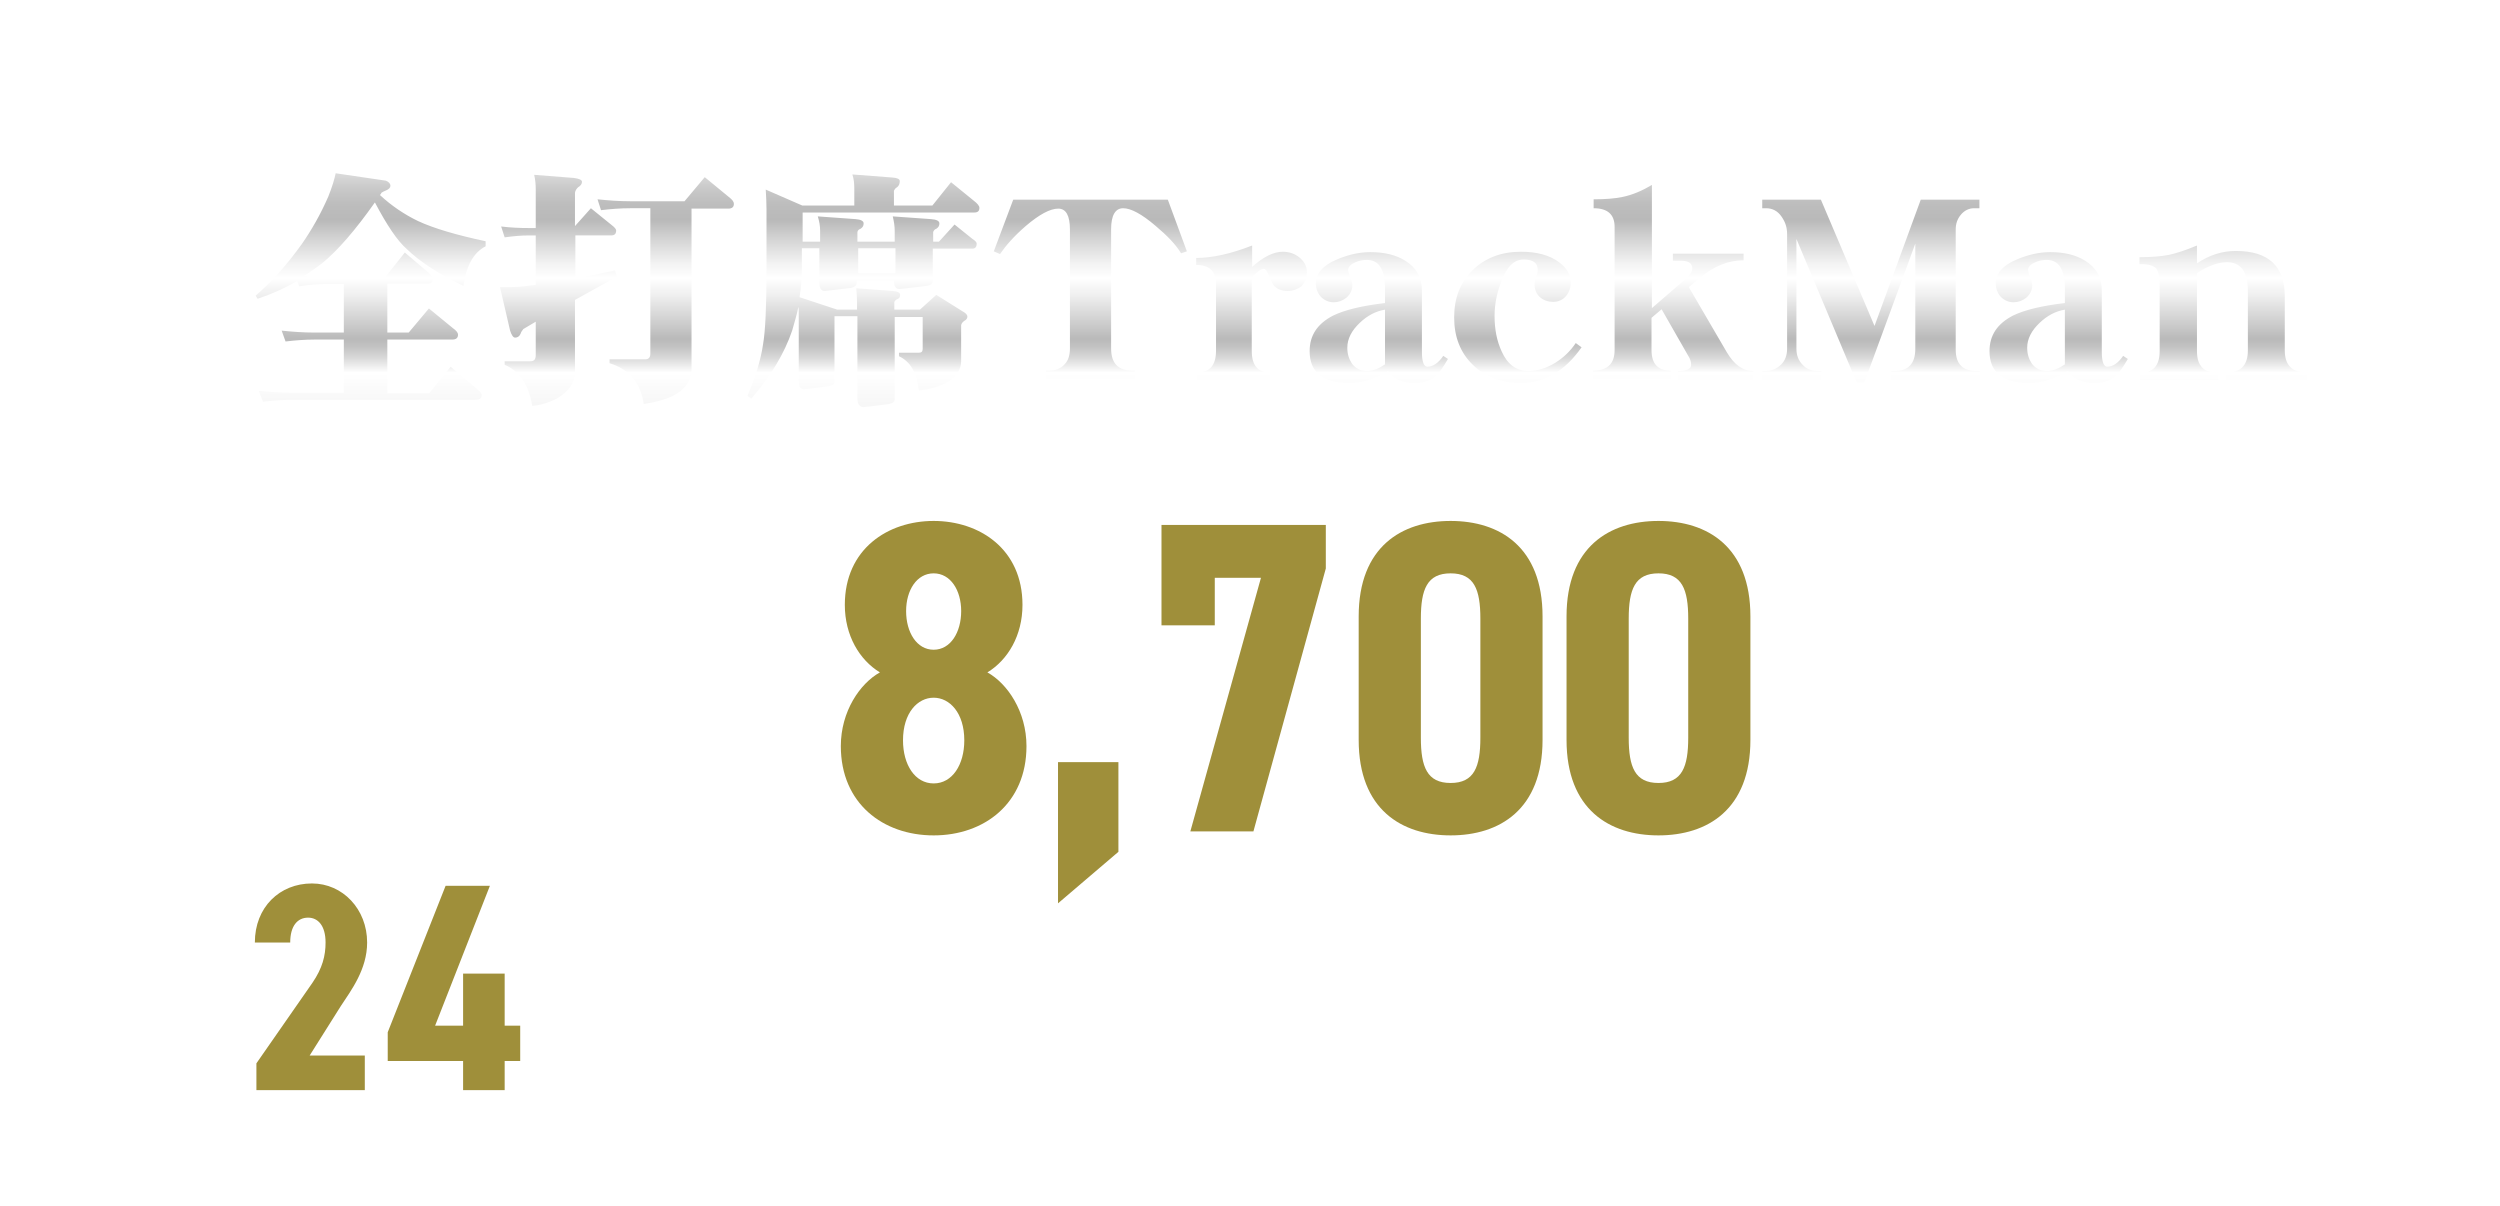 <?xml version="1.0" encoding="UTF-8"?>
<svg id="_レイヤー_1" data-name="レイヤー_1" xmlns="http://www.w3.org/2000/svg" version="1.1" xmlns:graph="http://ns.adobe.com/Graphs/1.0/" xmlns:i="http://ns.adobe.com/AdobeIllustrator/10.0/" xmlns:x="http://ns.adobe.com/Extensibility/1.0/" xmlns:xlink="http://www.w3.org/1999/xlink" viewBox="0 0 643.5 310.4">
  <!-- Generator: Adobe Illustrator 29.2.1, SVG Export Plug-In . SVG Version: 2.1.0 Build 116)  -->
  <defs>
    <style>
      .st0 {
        filter: url(#drop-shadow-2);
      }

      .st1 {
        fill: #fff;
      }

      .st2 {
        fill: url(#_名称未設定グラデーション);
      }

      .st3 {
        filter: url(#drop-shadow-1);
      }

      .st4 {
        filter: url(#drop-shadow-3);
      }

      .st5, .st6 {
        fill: #9f8f3a;
      }

      .st6 {
        display: none;
      }
    </style>
    <filter id="drop-shadow-1" x="17" y="86" width="625" height="195" filterUnits="userSpaceOnUse">
      <feOffset dx="8" dy="8"/>
      <feGaussianBlur result="blur" stdDeviation="16"/>
      <feFlood flood-color="#000" flood-opacity=".5"/>
      <feComposite in2="blur" operator="in"/>
      <feComposite in="SourceGraphic"/>
    </filter>
    <filter id="drop-shadow-2" x="17" y="-4" width="625" height="157" filterUnits="userSpaceOnUse">
      <feOffset dx="8" dy="8"/>
      <feGaussianBlur result="blur1" stdDeviation="16"/>
      <feFlood flood-color="#000" flood-opacity=".5"/>
      <feComposite in2="blur1" operator="in"/>
      <feComposite in="SourceGraphic"/>
    </filter>
    <linearGradient id="_名称未設定グラデーション" data-name="名称未設定グラデーション" x1="321.8" y1="-405.35" x2="321.8" y2="-345.412" gradientTransform="translate(0 -308.8) scale(1 -1)" gradientUnits="userSpaceOnUse">
      <stop offset=".008" stop-color="#f7f7f7"/>
      <stop offset=".144" stop-color="#fff"/>
      <stop offset=".207" stop-color="#d9d9d9"/>
      <stop offset=".257" stop-color="#c2c2c2"/>
      <stop offset=".289" stop-color="#b9b9b9"/>
      <stop offset=".331" stop-color="#c6c6c6"/>
      <stop offset=".476" stop-color="#efefef"/>
      <stop offset=".55" stop-color="#fff"/>
      <stop offset=".612" stop-color="#f3f3f3"/>
      <stop offset=".724" stop-color="#d2d2d2"/>
      <stop offset=".799" stop-color="#b9b9b9"/>
      <stop offset=".867" stop-color="#bdbdbd"/>
      <stop offset=".94" stop-color="#cacaca"/>
      <stop offset=".994" stop-color="#d9d9d9"/>
    </linearGradient>
    <filter id="drop-shadow-3" x="17" y="179" width="625" height="152" filterUnits="userSpaceOnUse">
      <feOffset dx="8" dy="8"/>
      <feGaussianBlur result="blur2" stdDeviation="16"/>
      <feFlood flood-color="#000" flood-opacity=".5"/>
      <feComposite in2="blur2" operator="in"/>
      <feComposite in="SourceGraphic"/>
    </filter>
  </defs>
  <g class="st3">
    <path class="st1" d="M66.3,141.2l12.5,4.8h21.2l4.4-5.8,9.7,5.7c.7.4,1.1.9,1.1,1.4s-.4.9-1.2,1.3c-.6.3-.9.7-1,1.2v45.6c0,4.7-2.2,7.8-6.6,9.5-2.8.9-5.1,1.5-7,1.7-.6-5.8-3.3-9.6-8-11.4v-1h8.5c.8,0,1.2-.4,1.2-1.1v-13.1h-23.7c-.7,4.1-2,8.2-4,12.2-3,5.6-8.1,10.5-15.2,14.7l-.6-1c3.5-4.8,5.9-10,7.3-15.6,1.2-5.3,1.8-10.6,1.8-16v-27.3c.1-2.1-.1-4-.4-5.8ZM77.7,178h23.5v-14h-23.3v10.2c0,1.2-.1,2.5-.2,3.8ZM77.9,162h23.2v-14.2h-23.2v14.2Z"/>
    <path class="st1" d="M139.1,141.2l10.9.9c1.3.1,2,.5,2,1.1s-.3,1.1-.8,1.5c-.4.2-.7.5-.8,1v4.2h3.7l2.9-3.3,7.1,5.3c.6.6.9,1.2.9,1.8-.1.6-.6,1-1.5,1-.2,0-.5.1-.7.1l8.9,2.8v-10h-4.5c-2.3,0-4.5.2-6.8.6l-1.1-3c2.7.4,5.3.6,8,.6h14.5l5-5.8,5.8,4.7c.9.6,1.3,1.2,1.3,1.7,0,.9-.4,1.3-1.3,1.3h-9.1l-7,10.3h1.7l4.6-4.5,8,4.8c.8.6,1.2,1,1.2,1.3,0,.6-.3,1.1-.8,1.4-.5.3-.7.6-.8.9v27.6c0,.7-.6,1.2-1.7,1.4-4.8.6-7.4.9-7.7.9-1.3,0-2-.9-2-2.6v-.5h-7.1v1.7c0,.6-.6,1.1-1.7,1.3-.7.1-1.3.2-1.9.2l8.1,3.7c1.2.6,1.9,1.1,1.9,1.7-.1.5-.4.8-.9.9-.7,0-1.2.1-1.3.1-7.3,3.7-14.3,6.5-21,8.4l-.6-1.1c4-3.6,7.3-7.2,10-10.8.6-.7,1.2-1.6,1.7-2.6-1.9.2-2.9.3-3.1.3-1.2,0-1.7-.8-1.7-2.4v-11.5c-.2.5-.4.9-.8,1.3-1.1,1.2-2.3,1.9-3.6,1.9-.9,0-2-.8-3.3-2.5-1.8-2.1-3.6-3.9-5.5-5.5-.6.4-1,.7-1.5,1-3.2,2.1-7.4,4.1-12.5,6l8.6,2.9h4.2l4.4-3.8,7.4,4.5c.8.5,1.2.9,1.2,1.3,0,.6-.3,1-1,1.3-.5.3-.8.6-1,.9v13.8c0,.6-.5,1-1.6,1.2-4.6.6-7,.8-7.3.8-1.2,0-1.7-.9-1.7-2.6v-1h-5.5v3.3c0,.6-.5.9-1.6,1.1-4.4.6-6.7.8-7,.8-1.2,0-1.7-.7-1.7-2.2v-18.8c0-.9,0-1.8-.1-2.6-1.2.4-2.5.8-3.7,1.2l-.6-1.4c5-2.8,9.2-5.9,12.7-9.4.7-.6,1.5-1.4,2.2-2.1-1-.6-2.1-1.2-3.3-1.8-2.9,2.5-6.4,4.7-10.6,6.4l-.5-.5c2.4-2.8,4.3-5.8,5.9-9,1.4-3.1,2.4-5.9,2.9-8.3.4-1.7.6-2.9.6-3.7l9.9,2.6c.8.2,1.2.6,1.2,1,0,.5-.3.8-.9.9-.4.2-.7.4-.8.6-.2.5-.5.9-.8,1.3h3.3l3.6-3.8.6.3,1.3-3.9h-18.7c.2,1.4.3,2.7.3,3.9s-.4,2.3-1.2,3.3c-.9,1.1-2.1,1.7-3.5,1.7-1.3,0-2.4-.4-3.2-1.2-.8-.6-1.2-1.6-1.2-2.8,0-2.3,1.1-4.1,3.4-5.3,1.8-1,3-2.8,3.5-5.5h.5c.4,1.3.7,2.6,1,3.9h4.4v-4.5c-.2-1.6-.4-3-.7-4.4ZM140.9,165.9c1.4.2,2.7.5,3.9.7,1.2-1.6,2.5-3.4,3.8-5.5h-3.9c-1.3,1.9-2.6,3.5-3.8,4.8ZM141.8,197.9h5.5v-12.4h-5.5v12.4ZM161.1,173.9v-15.5c0-1.2-.1-2.4-.3-3.6h-.1l-4.8,2.9,3.9,2.8c.6.6,1,1.1,1,1.5,0,.3-.3.6-.8.9-.1.1-.6.3-1.2.5-1.7,2-3.3,3.8-4.9,5.3,2.6.9,4.5,2,5.9,3.3.5.6,1,1.2,1.3,1.9ZM171.7,167h7.1v-7.3h-7.1v7.3ZM171.7,176.6h7.1v-7.8h-7.1v7.8ZM171.7,186.5h7.1v-8h-7.1v8ZM178.1,191.6c6.3,1.2,10.5,2.6,12.5,3.9,2,1.4,3,2.9,3,4.6,0,1.6-.5,3-1.4,4.3-1.2,1.4-2.6,2.1-3.9,2.1-2.3,0-3.8-1.7-4.6-5.1-1.2-3.6-3.3-6.6-6.4-9.1l.8-.7Z"/>
    <path class="st6" d="M211.2,152.9v-25.4h41.5v11l-18.3,66.5h-15.9l17.8-64.1h-11.7v12h-13.4Z"/>
    <path class="st6" d="M273.5,210.1l-15.3,13v-35.7h15.3v22.7Z"/>
    <path class="st6" d="M285.5,152.9v-25.4h41.5v11l-18.3,66.5h-15.9l17.8-64.1h-11.7v12h-13.4Z"/>
    <path class="st6" d="M336.4,181.9v-31.2c0-17.6,10.9-24.1,23.2-24.1s23.2,6.5,23.2,24.1v31.2c0,17.6-10.9,24.1-23.2,24.1s-23.2-6.5-23.2-24.1ZM367.1,181.3v-30.1c0-7.4-1.6-11.4-7.5-11.4s-7.5,4-7.5,11.4v30.1c0,7.4,1.6,11.4,7.5,11.4,6,0,7.5-4,7.5-11.4Z"/>
    <path class="st6" d="M390,181.9v-31.2c0-17.6,10.9-24.1,23.2-24.1,12.3,0,23.2,6.5,23.2,24.1v31.2c0,17.6-10.9,24.1-23.2,24.1s-23.2-6.5-23.2-24.1ZM420.7,181.3v-30.1c0-7.4-1.6-11.4-7.5-11.4s-7.5,4-7.5,11.4v30.1c0,7.4,1.6,11.4,7.5,11.4,6,0,7.5-4,7.5-11.4Z"/>
    <g>
      <path class="st5" d="M255.186,147.697c0,7.888-3.772,14.176-9.031,17.377,5.145,2.857,10.06,10.06,10.06,18.977,0,14.747-10.86,22.979-23.893,22.979s-23.893-8.231-23.893-22.979c0-8.917,4.916-16.119,10.06-18.977-5.259-3.201-9.031-9.489-9.031-17.377,0-14.404,11.089-21.606,22.864-21.606s22.864,7.202,22.864,21.606ZM240.21,182.564c0-7.088-3.772-10.975-7.888-10.975-4.116,0-7.888,3.887-7.888,10.975,0,6.288,3.087,11.089,7.888,11.089s7.888-4.801,7.888-11.089ZM225.234,149.297c0,5.487,2.744,9.945,7.088,9.945s7.088-4.458,7.088-9.945c0-5.373-2.744-9.717-7.088-9.717s-7.088,4.344-7.088,9.717Z"/>
      <path class="st5" d="M279.879,211.258l-15.547,13.261v-36.354h15.547v23.093Z"/>
      <path class="st5" d="M290.967,152.955v-25.836h42.298v11.203l-18.635,67.677h-16.233l18.176-65.276h-11.889v12.232h-13.718Z"/>
      <path class="st5" d="M341.725,182.45v-31.78c0-17.948,11.089-24.579,23.664-24.579s23.664,6.631,23.664,24.579v31.78c0,17.948-11.089,24.579-23.664,24.579s-23.664-6.631-23.664-24.579ZM373.048,181.878v-30.638c0-7.545-1.601-11.66-7.659-11.66s-7.659,4.115-7.659,11.66v30.638c0,7.545,1.601,11.66,7.659,11.66s7.659-4.115,7.659-11.66Z"/>
      <path class="st5" d="M395.227,182.45v-31.78c0-17.948,11.089-24.579,23.664-24.579s23.664,6.631,23.664,24.579v31.78c0,17.948-11.089,24.579-23.664,24.579s-23.664-6.631-23.664-24.579ZM426.55,181.878v-30.638c0-7.545-1.601-11.66-7.659-11.66s-7.659,4.115-7.659,11.66v30.638c0,7.545,1.601,11.66,7.659,11.66s7.659-4.115,7.659-11.66Z"/>
    </g>
    <path class="st1" d="M454.9,140.7l13.3,5.5h31.4l4.6-5.8,10,5.7c.7.4,1,.9,1,1.4s-.4.9-1.1,1.3c-.6.3-.9.7-1,1.2v45.3c0,4.8-2.5,8-7.6,9.8-3.1.9-5.8,1.5-8,1.6-.6-6-3.2-10-7.7-11.9v-1h9.9c.8,0,1.2-.4,1.2-1.2v-15.2h-34.6v27.1c0,.7-.6,1.2-1.7,1.4-4.7.6-7.1.8-7.4.8-1.2,0-1.7-.8-1.7-2.5v-59.2c0-1.4-.2-2.9-.6-4.3ZM466.3,175.5h11.3v-27.5h-11.3v27.5ZM488.7,175.5h12.2v-27.5h-12.2v27.5Z"/>
    <path class="st1" d="M585.9,170.2c-3.3,4.2-6,7.1-8,8.7-3.5,2.7-7,4-10.7,4-3.3,0-6.7-.9-10.3-2.7-2.2-1.2-5.4-2.8-9.7-5.1-3.5-1.8-6.5-2.8-8.9-2.8-4.9,0-9.1,1.5-12.5,4.5l-1.4-1.2c3.4-4.1,6.1-6.9,8-8.4,3.5-2.9,7.1-4.3,10.7-4.3,3.2,0,6.6.9,10.2,2.8,2.3,1.2,5.6,2.9,9.9,5.3,3.6,1.8,6.5,2.8,8.9,2.8,4.7,0,8.8-1.6,12.3-4.8l1.5,1.2Z"/>
  </g>
  <g class="st0">
    <path class="st2" d="M78.4,36.6l12.9,1.9c.8.3,1.2.8,1.2,1.3s-.4.9-1.1,1.2c-.5.2-.9.4-1.2.6-.1.2-.2.4-.4.6,3,2.8,6.3,5,9.8,6.7,4.1,1.9,9.9,3.6,17.4,5.2v1.3c-3.1,1.6-5,5-5.7,10.2-6.4-3.1-11.2-6.2-14.6-9.5-2.4-2.1-5.1-6.1-8.2-12-5,7.1-9.5,12.3-13.5,15.6-1.6,1.2-3.2,2.4-4.9,3.4,2,.2,3.9.2,5.9.2h15.2l5-6.3,5.9,5c.9.8,1.3,1.4,1.3,1.8,0,.8-.4,1.2-1.2,1.2h-10.5v12.6h5.5l5.2-6.2,6.1,5c1,.7,1.4,1.3,1.4,1.7,0,.9-.5,1.3-1.5,1.3h-16.7v13.8h10.8l5.5-6.8,6.4,5.4c1,.8,1.6,1.4,1.6,1.9,0,.8-.5,1.2-1.6,1.2h-46.7c-2.7,0-5.4.2-8,.5l-1.1-2.8c3,.3,6,.5,9.1.5h12.8v-13.7h-7.5c-2.5,0-5,.2-7.5.5l-1-2.8c2.8.3,5.6.5,8.5.5h7.5v-12.5h-4.2c-2.4,0-4.9.2-7.3.6l-.5-1.4c-3.4,2-6.8,3.5-10.2,4.6l-.5-.8c4.1-3.5,8.1-8,11.9-13.3,2.5-3.6,4.8-7.6,6.8-12.2,1-2.5,1.6-4.5,1.9-6ZM144.1,45.6l5.3,4.3c.8.6,1.2,1.1,1.2,1.4,0,.9-.4,1.3-1.3,1.3h-9.2v11.1c3.3-.6,6.7-1.3,10.2-2.1l.5,1.6-10.8,6v18.5c0,2.7-1.5,5-4.5,6.8-2.3,1.2-4.5,1.8-6.5,2-.9-5.5-3.3-9-7.1-10.6v-.9h6.6c1,0,1.4-.5,1.4-1.6v-8.6l-3.2,1.9c-.3.4-.6.8-.7,1.2-.3.7-.8,1-1.4,1-.5,0-.9-.6-1.3-1.8l-2.6-11.2c2.3,0,4,0,5.1-.1,1.3-.1,2.7-.3,4.1-.5v-12.7h-1.7c-2.1,0-4.2.2-6.3.5l-.9-2.8c2.4.3,4.8.4,7.2.4h1.7v-10c0-1.2-.1-2.4-.4-3.7l10.2.8c1.4.2,2.1.5,2.1,1s-.3,1-1,1.4c-.4.4-.7.8-.8,1.4v8.6l4.1-4.6ZM173.4,37.6l6.2,5.1c.9.7,1.3,1.2,1.3,1.8,0,.8-.5,1.2-1.4,1.2h-9.5v41c0,3.2-1.6,5.6-4.8,7.2-1.8.9-4.3,1.6-7.5,2.1-.8-5.5-3.8-9-8.8-10.5v-1h9.1c1,0,1.4-.5,1.4-1.5v-37.4h-5.2c-2.5,0-5,.2-7.5.5l-.9-2.8c2.8.3,5.6.5,8.4.5h14l5.2-6.2ZM211.4,36.9l10.4.8c1.2.1,1.8.4,1.8.9,0,.7-.2,1.2-.7,1.6-.4.2-.6.5-.8.9v3.8h9.9l4.8-6,5.9,4.8c.9.7,1.4,1.3,1.4,1.8,0,.8-.4,1.2-1.3,1.2h-44.2v7.5h4.5v-2.8c0-1.2-.2-2.4-.6-3.7l9.7.7c1.4.1,2.1.5,2.1,1.1s-.2,1-.8,1.4c-.4.1-.7.4-.8.8v2.5h9.6v-2.8c0-1.2-.2-2.4-.5-3.7l9.8.7c1.5.1,2.2.5,2.2,1.1s-.2,1-.8,1.4c-.4.1-.6.4-.8.8v2.5h1.5l4-4.4,4.6,3.7c.8.5,1.1.9,1.1,1.2,0,.9-.4,1.3-1.1,1.3h-10.2v8.4c0,.6-.5,1-1.6,1.2-4.3.5-6.7.8-7,.8-1,0-1.4-.8-1.4-2.2h-9.6v.7c0,.6-.5,1-1.4,1.2-4.2.5-6.5.8-6.8.8-1,0-1.4-.8-1.4-2.3v-8.7h-4.5v5.5c0,2.2-.2,4.6-.6,7.1l9.7,3.2h5.1v-2c0-1.2-.1-2.4-.2-3.5l9.4.7c1.2.1,1.9.4,1.9,1,0,.5-.2.9-.7,1.1-.4.1-.6.4-.8.7v2h6.6l4.2-3.8,6.7,4.2c.9.5,1.3.9,1.3,1.4,0,.4-.2.8-.8,1.1-.4.3-.7.6-.8,1.1v9.3c0,2.2-1.3,4.1-3.9,5.6-2.1,1-4.5,1.7-7,1.9-.5-4.5-2.1-7.4-5.1-8.8v-.9h5.1c.7,0,1-.3,1-1v-8.2h-7.2v21.2c0,.6-.5,1-1.5,1.2-4.1.5-6.2.8-6.5.8-1,0-1.6-.8-1.6-2.2v-21.2h-5.9v17c0,.5-.5.8-1.4,1-4,.5-6.1.8-6.4.8-1,0-1.4-.7-1.4-2v-18c0-.4,0-.8-.1-1.2-.4,2-1,4-1.6,6.1-2,5.9-5.5,11.7-10.5,17.5l-1-.7c2-4.7,3.4-9.1,4-13.2.6-3.4.9-9.8.9-19.2v-15.7c0-1.7-.1-3.3-.2-5l9.4,4.1h13.4v-4.3c0-1.3-.1-2.5-.5-3.7ZM212.9,62.3h9.6v-6.4h-9.6v6.4ZM296,57.2c-1.3-2.2-3.5-4.5-6.6-7.1-3.5-3-6.3-4.5-8.3-4.5s-3.1,1.8-3.1,5.4v30.7c0,3.8,1.8,5.7,5.5,5.7h.6v2.2h-22.9v-2.2h.8c1.7,0,3-.5,4-1.6,1-1,1.4-2.4,1.4-4.1v-30.6c0-3.6-1-5.4-3-5.4-2.1,0-4.9,1.5-8.4,4.5-3,2.6-5.1,5-6.6,7.2l-1.6-.7,5-13.3h39.8l4.9,13.3-1.5.5ZM323.4,66.9c-1.5,0-2.7-.5-3.5-1.4-.4-.5-.8-1.4-1.4-2.8-.4-1-.8-1.5-1.2-1.5-.7,0-1.8.8-3.1,2.2v18.9c0,3.8,1.6,5.6,4.8,5.6v1.8h-18.9v-1.8c3.3,0,4.9-1.9,4.9-5.6v-17.2c0-3.3-1.7-4.9-5.1-4.9v-1.8c4.2,0,9-1.1,14.4-3.2v5.5c2.9-2.6,5.5-3.9,7.9-3.9,1.6,0,3.1.5,4.3,1.5,1.2,1,1.9,2.2,1.9,3.8,0,1.4-.5,2.6-1.4,3.6-1.0.7-2.1,1.2-3.6,1.2ZM356.2,90.6c-3.2,0-5.5-1-6.9-3.1-3.4,2-6.7,3.1-9.9,3.1-6.9,0-10.3-2.8-10.3-8.2,0-4.1,2-7.1,6.1-9.2,2.9-1.4,7.3-2.5,13.3-3.2v-3.8c0-4.9-1.6-7.3-4.7-7.3-1,0-2,.2-2.9.6-1.2.5-1.9,1.2-1.9,2,0,.2.2.8.5,1.8.4.9.6,1.6.6,2.1,0,1.2-.5,2.3-1.5,3.2-1,.8-2.1,1.2-3.3,1.2-1.3,0-2.4-.5-3.3-1.4-.9-1-1.3-2.2-1.3-3.5,0-2.5,1.8-4.6,5.4-6.1,2.8-1.2,5.7-1.9,8.6-1.9,3.6,0,6.6.7,9,2.2,2.9,1.8,4.3,4.3,4.3,7.7v15.8c0,2.5.5,3.8,1.4,3.8,1.4,0,2.8-.9,4.1-2.8l1.2.8c-1.2,2.1-2.3,3.6-3.3,4.6-1.4,1-3.1,1.6-5.2,1.6ZM348.5,71.7c-2.4.4-4.5,1.5-6.5,3.4-2.1,2-3.2,4.1-3.2,6.4,0,1.6.4,2.9,1.2,4.1.9,1.2,2.2,1.9,3.8,1.9,1.6,0,3.1-.6,4.7-1.7v-14.1ZM383.5,90.6c-5.1,0-9.2-1.6-12.4-4.7-3.2-3.1-4.8-7.2-4.8-12.2s1.6-9.1,4.8-12.2c3.2-3.1,7.3-4.7,12.4-4.7,4.1,0,7.4.9,9.8,2.7,2,1.5,3,3.2,3,5.2,0,1.4-.4,2.6-1.3,3.6-.8.9-1.9,1.4-3.2,1.4s-2.5-.4-3.4-1.2c-.9-.8-1.4-1.9-1.4-3.3,0-.4.1-1.1.4-1.9s.4-1.5.4-1.9c0-1.7-1.2-2.6-3.6-2.6-2.5,0-4.4,1.9-5.8,5.7-1.1,2.9-1.7,5.8-1.7,8.8,0,3.5.6,6.5,1.8,9.1,1.5,3.4,3.8,5.1,6.9,5.1,2.3,0,4.6-.7,6.9-2.1,2.1-1.3,3.9-3,5.3-5.1l1.5,1.1c-4.3,6.1-9.5,9.2-15.6,9.2ZM423.9,89.7v-2.2c2.2,0,3.4-.5,3.4-1.6,0-.7-.2-1.5-.8-2.4l-6.8-11.9-2.6,2.2v8.3c0,3.5,1.6,5.3,4.9,5.3v2.2h-20v-2.2c3.8,0,5.6-1.8,5.6-5.3v-31.7c0-3.2-1.8-4.8-5.4-4.8v-2.3c3.1,0,5.5-.2,7.4-.6,2.5-.5,5.1-1.6,7.6-3.1v31.7l8.8-7.6c1-.9,1.6-1.8,1.6-2.6,0-1-.6-1.7-1.9-1.9-.4-.1-1.4-.1-3.1-.1v-1.8h18.2v1.7c-3.9,0-7.6,1.5-11.1,4.4l-3,2.5,9.8,16.8c1.9,3.2,4.1,4.8,6.8,4.8v2.2h-19.4ZM478.8,89.7v-2.2h.9c3.5,0,5.3-1.9,5.3-5.7v-27.1l-13.1,35.7h-2l-15.5-36.9v28.3c0,1.6.5,3,1.6,4.1,1,1.1,2.3,1.6,3.9,1.6h.9v2.2h-15.2v-2.2h.8c1.6,0,3-.6,4.1-1.7,1-1,1.5-2.4,1.5-4v-29.6c0-1.7-.5-3.1-1.4-4.4-1-1.5-2.4-2.2-4-2.2h-1v-2.2h15.1l13.8,32.5,11.9-32.5h15.1v2.2h-1.4c-1.3,0-2.5.6-3.4,1.7-.9,1.1-1.3,2.3-1.3,3.8v30.9c0,3.7,1.8,5.5,5.4,5.5h.8v2.2s-22.8,0-22.8 0ZM531.2,90.6c-3.2,0-5.5-1-6.9-3.1-3.4,2-6.7,3.1-9.9,3.1-6.9,0-10.3-2.8-10.3-8.2,0-4.1,2-7.1,6.1-9.2,2.9-1.4,7.3-2.5,13.3-3.2v-3.8c0-4.9-1.6-7.3-4.7-7.3-1,0-2,.2-2.9.6-1.2.5-1.9,1.2-1.9,2,0,.2.2.8.5,1.8.4.9.6,1.6.6,2.1,0,1.2-.5,2.3-1.5,3.2-1,.8-2.1,1.2-3.3,1.2-1.3,0-2.4-.5-3.3-1.4-.9-1-1.3-2.2-1.3-3.5,0-2.5,1.8-4.6,5.4-6.1,2.8-1.2,5.7-1.9,8.6-1.9,3.6,0,6.6.7,9,2.2,2.9,1.8,4.3,4.3,4.3,7.7v15.8c0,2.5.5,3.8,1.4,3.8,1.4,0,2.8-.9,4.1-2.8l1.2.8c-1.2,2.1-2.3,3.6-3.3,4.6-1.4,1-3.1,1.6-5.2,1.6ZM523.5,71.7c-2.4.4-4.5,1.5-6.5,3.4-2.1,2-3.2,4.1-3.2,6.4,0,1.6.4,2.9,1.2,4.1.9,1.2,2.2,1.9,3.8,1.9s3.1-.6,4.7-1.7v-14.1ZM565.1,89.7v-1.8c3.7,0,5.5-1.9,5.5-5.7v-15.3c0-5-1.8-7.4-5.4-7.4-2.2,0-4.8.9-7.7,2.8v20.1c0,3.8,1.8,5.6,5.5,5.6v1.8h-20.2v-1.8c3.4,0,5.1-1.9,5.1-5.6v-17.5c0-1.8-.3-3-.9-3.8-.7-.7-1.9-1.1-3.6-1.1h-.7v-1.8c3,0,5.6-.2,7.6-.6,1.9-.4,4.3-1.2,7.2-2.4v4.6c3.2-2.2,6.6-3.2,10-3.2,8.4,0,12.6,3.9,12.6,11.7v13.9c0,3.8,1.9,5.7,5.7,5.7v1.8s-20.7,0-20.7-0Z"/>
  </g>
  <g class="st4">
    <path class="st5" d="M85.9,272.6h-27.9v-6.9l14.4-20.7c2.6-3.8,3.4-7,3.4-10.4,0-4.4-2-6.4-4.5-6.4-2.7,0-4.6,2.1-4.6,6.4h-9.1c0-9.1,6.4-15.2,14.7-15.2,7.9,0,14.2,6.6,14.2,15.2,0,6.9-4.1,12.3-6.8,16.4l-8,12.7h14.2s0,8.9 0,8.9Z"/>
    <path class="st5" d="M118.1,220l-14.1,36h7.2v-13.4h10.7v13.4h4v9.1h-4v7.5h-10.7v-7.5h-19.4v-7.4l14.9-37.7h11.4v-0Z"/>
    <path class="st1" d="M135.5,231.1l7.5,3.2h1.6l3.3-3.2,4.7,3.2c.4.3.7.5.7.8,0,.2-.1.4-.3.6,1.8.2,3.5.3,5.2.3h.6v-4.1c0-1-.1-2-.4-3l8.2.6c.9.1,1.4.3,1.4.7,0,.5-.2.9-.6,1.2-.3.1-.6.4-.7.7v3.9h1.9l3.3-4.1,4.1,3.4c.7.5,1,.9,1,1.2,0,.6-.3.9-1,.9h-9.4v7.2h4.7l3.6-4.4,4.3,3.5c.6.5.9,1,.9,1.3,0,.6-.3.9-.9.9h-27.7v5.7h12.8v-2.1c0-1-.1-2-.4-3l8,.6c1.1.1,1.6.3,1.6.7,0,.5-.2.9-.7,1.2-.3.3-.6.7-.7,1.1v1.6h1l2.8-3.2,3.4,2.7c.5.4.8.7.8.9,0,.7-.2,1-.7,1h-7.2v14.1c0,2.2-1.2,3.9-3.6,5.4-2,.9-3.8,1.4-5.4,1.6-.9-3.8-3.4-6.3-7.4-7.3v-.8h7.4c.7,0,1.1-.4,1.1-1.1v-11.8h-12.8v14.3c0,.4-.3.6-1,.8-2.9.4-4.5.6-4.7.6-.7,0-1.1-.5-1.1-1.5v-2.1h-2.7v3.8c0,.4-.3.6-.9.8-2.7.3-4.1.5-4.3.5-.7,0-1-.5-1-1.5v-34.7c.1-1.3-0-2.2-.3-3.1ZM142.1,248.6h2.7v-13h-2.7v13ZM142.1,263.5h2.7v-13.6h-2.7v13.6ZM151.5,244.5h7.2v-7.2h-.6c-1.6,0-3.2.1-4.8.4l-.7-1.8h-.1c-.5.2-.8.4-.9.7v7.9h-.1ZM153.4,253.7c3.4,1,5.7,2.1,6.7,3.1.9.8,1.4,1.6,1.4,2.6,0,1.1-.4,2.1-1.2,3-.8.8-1.8,1.3-3,1.3-.6,0-1.1-.3-1.6-.8s-.8-1.6-.8-3.4c-.2-1.8-.9-3.4-2-4.7l.5-1.1Z"/>
    <path class="st1" d="M184.9,228.9l8.3,3.6h3.2l3.2-3.6,4.7,3.3c.5.3.7.6.7.8,0,.4-.2.7-.6.8-.3.2-.5.4-.6.7v12c0,.4-.3.6-1,.8-3,.3-4.6.5-4.8.5-.7,0-1.1-.5-1.1-1.5v-.3h-4.9v26.3c0,.5-.3.8-1,.9-3,.4-4.6.6-4.8.6-.7,0-1.1-.6-1.1-1.7v-40.4c-.1-1-.1-1.9-.2-2.8ZM192,238.5h4.9v-4.7h-4.9v4.7ZM192,244.7h4.9v-4.9h-4.9v4.9ZM195.9,248.8l7.2,2.4h3.2l3.2-2.6,4.9,2.9c.5.3.8.6.8.9,0,.3-.2.6-.7.8-.3.1-.6.3-.7.5v14.7c0,.4-.3.6-1,.8-3,.4-4.6.6-4.8.6-.7,0-1.1-.5-1.1-1.6v-.9h-4.1v1.7c0,.4-.3.6-1,.8-2.8.3-4.3.5-4.5.5-.8,0-1.2-.5-1.2-1.5v-17.2c0-.9-.1-1.9-.2-2.8ZM202.7,258.2h4.1v-5.6h-4.1v5.6ZM202.7,265.9h4.1v-6.3h-4.1v6.3ZM205.7,229.1l8,3.4h3.9l2.7-3.6,6.1,3.6c.5.3.7.5.7.8s-.2.6-.7.9c-.3.2-.5.5-.6.8v31.4c0,3-1.4,5-4.1,6.1-1.7.6-3.2,1-4.3,1.1-.3-3.8-1.4-6.2-3.4-7.4v-.6h3.6c.5,0,.7-.2.7-.7v-19.2h-5.6v.8c0,.4-.3.6-1,.8-2.9.3-4.4.5-4.6.5-.7,0-1-.5-1-1.5v-14.5c0-.9-.2-1.8-.4-2.7ZM212.7,238.3h5.6v-4.6h-5.6v4.6ZM212.7,244.5h5.6v-4.9h-5.6v4.9Z"/>
    <path class="st1" d="M248.6,252.3c-.3.8-1.3,3.2-2.9,7.1-1,2.4-1.5,3.9-1.5,4.7,0-.1.1.8.3,2.7v1.4c0,.8-.3,1.5-.9,2.1-.7.7-1.4,1-2.1,1-3.3,0-5.8-2.2-7.6-6.6-1.5-3.4-2.2-7-2.2-10.8,0-1.7.3-4.1,1-7.4.7-3.3,1.1-5.7,1.1-7.2,0-1.7-.7-3-2.2-3.9l.4-.8c.8.1,2.1.4,4,.8,1.3.4,2.5,1.1,3.6,2,1.2,1.1,1.8,2.2,1.8,3.4,0,.4-.2,1-.6,1.8-.3.6-.7,1.1-1,1.7-1.5,2.9-2.2,6.1-2.2,9.7,0,1.1.2,2.5.7,4.0.6,2,1.3,3,2.1,3s3.4-3.1,7.7-9.2l.5.5ZM271.6,258.1c0,1.8-.3,3.5-1,5-.9,1.9-2.1,2.9-3.6,2.9-.8,0-1.6-.5-2.3-1.5-1.1-1.6-1.7-2.6-2-2.9-1.7-1.5-3.9-2.5-6.7-3.1l.1-1c3.4.3,5.5.5,6.5.5.8,0,1.2-.5,1.2-1.5,0-6.8-3.1-12.4-9.2-16.7l.5-.8c4.5,1.4,8.3,3.8,11.4,7.1,3.4,3.6,5.1,7.6,5.1,12Z"/>
    <path class="st1" d="M314.2,249.9c0,12.8-9.7,19.2-29.2,19.2v-1c6-1.3,10.8-3.2,14.4-5.5,5-3.4,7.5-7.6,7.5-12.7,0-2.4-.7-4.5-2.1-6.1-1.5-1.7-3.5-2.5-5.9-2.5-4.9,0-9.3,1.6-13.4,4.7l-3.1,2.5c-.8.6-1.5.9-2.1.9-1.4,0-2.9-1-4.6-2.9-1.3-1.6-2-3.7-2-6.2l1-.4c.7,1.8,1.8,2.6,3.4,2.6.5,0,1.9-.5,4.2-1.4,2.9-1.2,5.3-2.1,7.4-2.6,3.4-.9,6.7-1.4,9.7-1.4,4.3,0,7.8,1,10.5,3.1,2.9,2.4,4.3,5.6,4.3,9.7Z"/>
    <path class="st1" d="M357.3,237.3c0,1.4-.7,2.1-2.2,2.1-.6,0-1.4-.1-2.5-.3s-1.9-.3-2.5-.3c-4.5,0-8.3,1.9-11.3,5.7-2.4,3.1-3.6,6.1-3.6,9.1,0,6.1,4.6,9.2,13.7,9.2,1,0,1.9.6,2.7,1.7.8,1,1.2,2.1,1.2,3.2,0,1.4-.7,2.4-2.2,3-.9.3-2.3.5-4,.5-4.9,0-8.9-1.2-12-3.5-3.5-2.6-5.2-6.3-5.2-10.9,0-6.2,3.2-11.9,9.5-17.3-5.8.5-10,1.6-12.5,3.1-.5.3-1.1.8-2,1.3-.5.3-1,.4-1.6.4-1.2,0-2.7-.9-4.3-2.7-1.5-1.6-2.3-3.7-2.3-6.1l1.1-.3c.7,1.8,2.1,2.7,4.2,2.7.6,0,4.2-.7,10.7-2.1,6.9-1.4,12.4-2.3,16.6-2.6.3,0,.9-.1,1.8-.3.7-.3,1.2-.4,1.6-.4.9,0,1.9.5,3.1,1.4,1.3 1,2,2.1,2,3.4ZM353,249.5c0,1.3-.7,2-2.2,2-.5,0-1-.4-1.4-1.1-.3-.6-.6-1.2-.8-1.8-1-1.9-2.1-3.2-3.3-4.1l.8-.8c4.6,1.8,6.9,3.7,6.9,5.8ZM357.5,246.3c0,1.3-.7,1.9-2,1.9-.4,0-.9-.3-1.4-.8l-1.3-1.8c-.8-.9-1.2-1.5-1.5-1.7-.5-.6-1.2-1.1-2.1-1.5l.4-.9c5.2.7,7.9,2.3,7.9,4.8Z"/>
    <path class="st1" d="M393.2,261.8c0,3.3-1.6,5.9-4.7,7.9-2.7,1.8-5.8,2.6-9.3,2.6-9.7,0-14.6-4-14.6-12,0-.8.1-1.8.2-2.8-3.6-1.4-5.4-3.5-5.4-6.3,0-1.4.5-2.8,1.6-4,.3-.3,1.1-1.1,2.4-2.3.2.1.5.4,1.1.8-1,1.1-1.4,2.1-1.4,3,.1,1.1,1,2,2.8,2.6.4-1.9.9-4,1.5-6.4-4.6-1.3-6.9-4.1-6.9-8.5,0-.5,0-1.1.1-1.7h.9c.8,2.9,3.2,4.5,7.2,4.7,1.1-4.1,1.7-6.3,1.7-6.6,0-.9-.3-1.5-.8-2-.3-.3-1-.6-2-.8l.4-.8c3,.1,5.4.4,7.1,1,2.5.8,3.8,1.9,3.8,3.2,0,.1-.3.6-.9,1.5-.7.9-1.1,1.6-1.3,1.9l-.9,2.5c1.5-.1,2.2-.1,2.3-.1,1-.2,1.7-.4,2.3-.7.5-.2.8-.3.8-.3.9,0,1.8.4,2.8,1.3,1,.9,1.5,1.8,1.5,2.7,0,2.5-3.1,3.7-9.3,3.7h-2.8c-.9,2.4-1.5,4.5-2,6.2h.2c3.6,0,5.5-.5,5.5-1.5,0-.4-.2-.8-.5-1.2l.9-.5c4,2.3,6,4.1,6,5.6,0,3.1-2.9,4.7-8.6,4.7-1.6,0-3-.1-4.4-.2.3,2.4,1,4.2,2.3,5.4,1.1,1,2.9,1.6,5.4,1.6,2.6,0,4.7-.7,6.4-2.1,1.8-1.5,2.7-3.5,2.7-6,0-3.1-1-6.3-3-9.5l.8-.7c5.5,4.5,8.1,9.2,8.1,14.1Z"/>
    <path class="st1" d="M418,235.3c-2.2.7-4.2,1.3-6,1.8v8.3h.8l3.4-4.1,4.1,3.3c.6.5.9.8.9,1.1,0,.7-.3,1-.9,1h-8.3v1.6c3.3,1.5,5.5,3,6.6,4.5,1.1,1.3,1.7,2.8,1.7,4.5,0,.9-.3,1.7-.9,2.4-.7.8-1.5,1.1-2.4,1.1s-1.7-.4-2.4-1.3c-.8-.7-1.2-2.2-1.3-4.6-.2-1.4-.5-2.7-1.1-3.9v20.8c0,.5-.4.8-1.1.9-3.3.4-5,.6-5.1.6-.8,0-1.1-.6-1.1-1.7v-11.8c-2.9,2.9-5.7,5.1-8.3,6.6l-.4-.4c1.9-2.9,3.7-6.2,5.2-10,1-2.5,1.9-5.7,2.6-9.4h-2c-1.7,0-3.3.1-4.9.4l-.7-2.1c1.8.2,3.7.3,5.6.3h2.8v-7.1c-2.1.2-4.6.4-7.6.5l-.2-.8c3.9-1.5,6.6-2.7,8.3-3.6,2.2-1.1,4-2.3,5.6-3.5,1-.8,1.7-1.5,2.1-2l6.3,4.5c.5.3.8.7.8,1.2-.1.5-.4.8-.9.8h-1.2v.1ZM421.5,231.7l7.3.6c1.1.1,1.6.3,1.6.8,0,.4-.2.8-.6,1-.3.2-.5.4-.6.7v25.5c0,.5-.4.8-1.1.9-3.2.4-4.9.6-5.1.6-.7,0-1.1-.6-1.1-1.7v-25.5c0-1-.1-2-.4-2.9ZM431.3,229.6l8,.7c1.1.1,1.6.3,1.6.7s-.3.7-.8,1c-.3.3-.6.7-.7,1v33.5c0,2.1-1.2,3.9-3.5,5.2-1.9.9-3.7,1.4-5.3,1.6-.8-4-2.7-6.6-5.8-7.7v-.8h5.8c.7,0,1.1-.4,1.1-1.2v-31.2c0-.9-.2-1.8-.4-2.8Z"/>
    <path class="st1" d="M447.3,229.4l8.2,3.4h22.5l2.8-3.8,6.4,3.8c.4.3.7.6.7.9,0,.3-.2.6-.7.9-.3.2-.5.5-.6.8v30.1c0,3.1-1.5,5.3-4.5,6.4-1.9.6-3.5,1-4.7,1.1-.4-3.8-2.1-6.3-5-7.5v-.8h5.6c.5,0,.8-.3.8-.8v-8.1h-8.1v15.3c0,.4-.4.7-1.2.8-3.5.4-5.3.7-5.4.7-.9,0-1.3-.6-1.3-1.9v-14.9h-8.4c-.4,1.9-.9,3.7-1.5,5.5-1.6,4.3-4.2,8.3-8,11.8l-.7-.8c1.2-2.7,2.1-5.8,2.7-9.4.5-3.4.8-8.1.8-14.3v-15.3c-.1-1.1-.2-2.5-.4-3.9ZM454.6,254.7h8.2v-9.6h-7.8v3.8c0,1.9-.2,3.9-.4,5.8ZM455,243.7h7.8v-9.6h-7.8v9.6ZM470.6,234.1v9.6h8.1v-9.6h-8.1ZM470.6,245.1v9.6h8.1v-9.6h-8.1Z"/>
    <path class="st1" d="M531.9,228.3l4.7,3.7c.7.6,1,1,1,1.3,0,.7-.4,1-1.1,1h-5.3v31.7c0,2.6-1.3,4.5-3.8,5.8-1.4.8-3.5,1.3-6.1,1.7-.4-4.1-2-6.8-4.7-7.9v-.6h4.8c.8,0,1.2-.4,1.2-1.2v-29.5h-23.6c-1.9,0-3.8.1-5.7.4l-.7-2.1c2.1.3,4.2.4,6.4.4h28.9l4-4.7ZM496,238.7l8.5,2.8h4.5l3.4-2.6,5.2,3c.5.4.8.7.8.9,0,.4-.3.7-.9.9-.5.2-.8.4-1,.6v19.3c0,.4-.4.7-1.1.8-3.1.3-4.7.5-4.9.5-.9,0-1.4-.6-1.4-1.7v-2.1h-5.5v5.5c0,.4-.4.7-1.1.9-3.2.4-4.9.6-5.1.6-.7,0-1.1-.5-1.1-1.6v-24.7c.1-1-0-2.1-.3-3.1ZM503.7,259.9h5.5v-17.1h-5.5v17.1Z"/>
    <path class="st1" d="M547.9,228.7l7.7,1.8c.6.2.8.4.8.8,0,.4-.2.6-.7.8-.3.1-.5.2-.6.4-1.6,2.1-3.1,3.8-4.6,5.1-.9.8-1.8,1.5-2.7,2.1,2.4-.1,5.8-.3,10.2-.5-.3-1.8-1-3.3-2-4.7l.6-.8c3.4,1.5,5.5,3,6.5,4.4.9,1.1,1.4,2.4,1.4,3.9,0,1-.3,1.9-1,2.8-.7.8-1.6,1.2-2.6,1.2-.7,0-1.3-.4-1.8-1.1-.5-.6-.8-1.9-.9-3.9l-13.7,5.2c-.1.1-.1.2-.2.3l5,1.6h6.3l2.6-2.4,4.9,3c.6.3.9.7.9.9,0,.3-.2.5-.6.8-.3.2-.5.4-.5.8v16.8c0,1.7-1,3-3.1,4-1.6.8-3.4,1.3-5.4,1.5-.3-2.7-1.4-4.5-3.2-5.3v-.7h4c.3,0,.5-.3.5-.8v-5.1h-6.9v10.7c0,.4-.4.7-1.1.8-2.9.4-4.4.6-4.6.6-.6,0-.9-.5-.9-1.6v-23.7c0-.9-.1-1.9-.4-2.9l.2.1-1.8-6.1c1.1.1,2.3.2,3.7.2h.4c.6-1.3,1.2-2.6,1.7-3.9.7-1.6,1.2-3.3,1.6-5.1.2-.9.3-1.6.3-2ZM548.9,254h6.9v-4.7h-6.9v4.7ZM548.9,260.2h6.9v-4.8h-6.9v4.8ZM565,229.4l7.5.7c.7.1,1,.4,1,.9,0,.3-.2.6-.6.8-.3.3-.5.5-.5.9v4.6c1.9-1.6,3.4-3,4.3-4.1.7-.7,1.1-1.4,1.5-1.9l5.7,4.1c.5.3.8.7.8,1.1-.1.5-.4.8-.9.8-.2,0-.3-.1-.6-.2-4.1,1.3-7.7,2.3-10.7,3v2.8c0,.7.2,1.1.7,1.3.9.1,2.4.2,4.3.2l1.6-.1c1.3,0,2-.3,2.2-1,.2-.6.4-2,.5-4.1h1.1c0,2.2.2,3.6.6,4.1.3.5,1.1,1,2.2,1.4-.4,2.5-1,4-1.7,4.7-.8.8-2.4,1.2-4.8,1.2l-1.6.1c-4.7,0-7.7-.2-9.1-.6-1.9-.2-2.9-1.7-2.9-4.6v-12.5c-.2-.8-.3-2-.6-3.6ZM565.2,251.1l7.5.7c.6.1.9.4.9.8,0,.3-.2.6-.6.8-.3.2-.4.5-.5.8v3.9c1.9-1.6,3.4-2.9,4.4-3.9.7-.7,1.2-1.4,1.6-2l5.7,4.2c.5.3.7.7.7,1.1-.1.5-.4.7-1,.7-.1,0-.3-.1-.5-.2-4.2,1.3-7.8,2.4-10.9,3.2v3.3c0,.7.2,1.1.7,1.3.9.1,2.3.1,4.3.1l1.6-.1c1.3,0,2.1-.4,2.2-1.2.2-.8.4-2.4.5-4.9h1.2c0,2.6.2,4.2.6,4.8.4.7,1.1,1.2,2.2,1.6-.4,2.7-1,4.4-1.7,5.1-.8.8-2.4,1.3-4.9,1.3l-1.6.1c-4.8,0-7.9-.2-9.3-.6-1.9-.2-2.9-1.8-2.9-4.8v-12.4c0-1,0-2.2-.2-3.7Z"/>
  </g>
</svg>